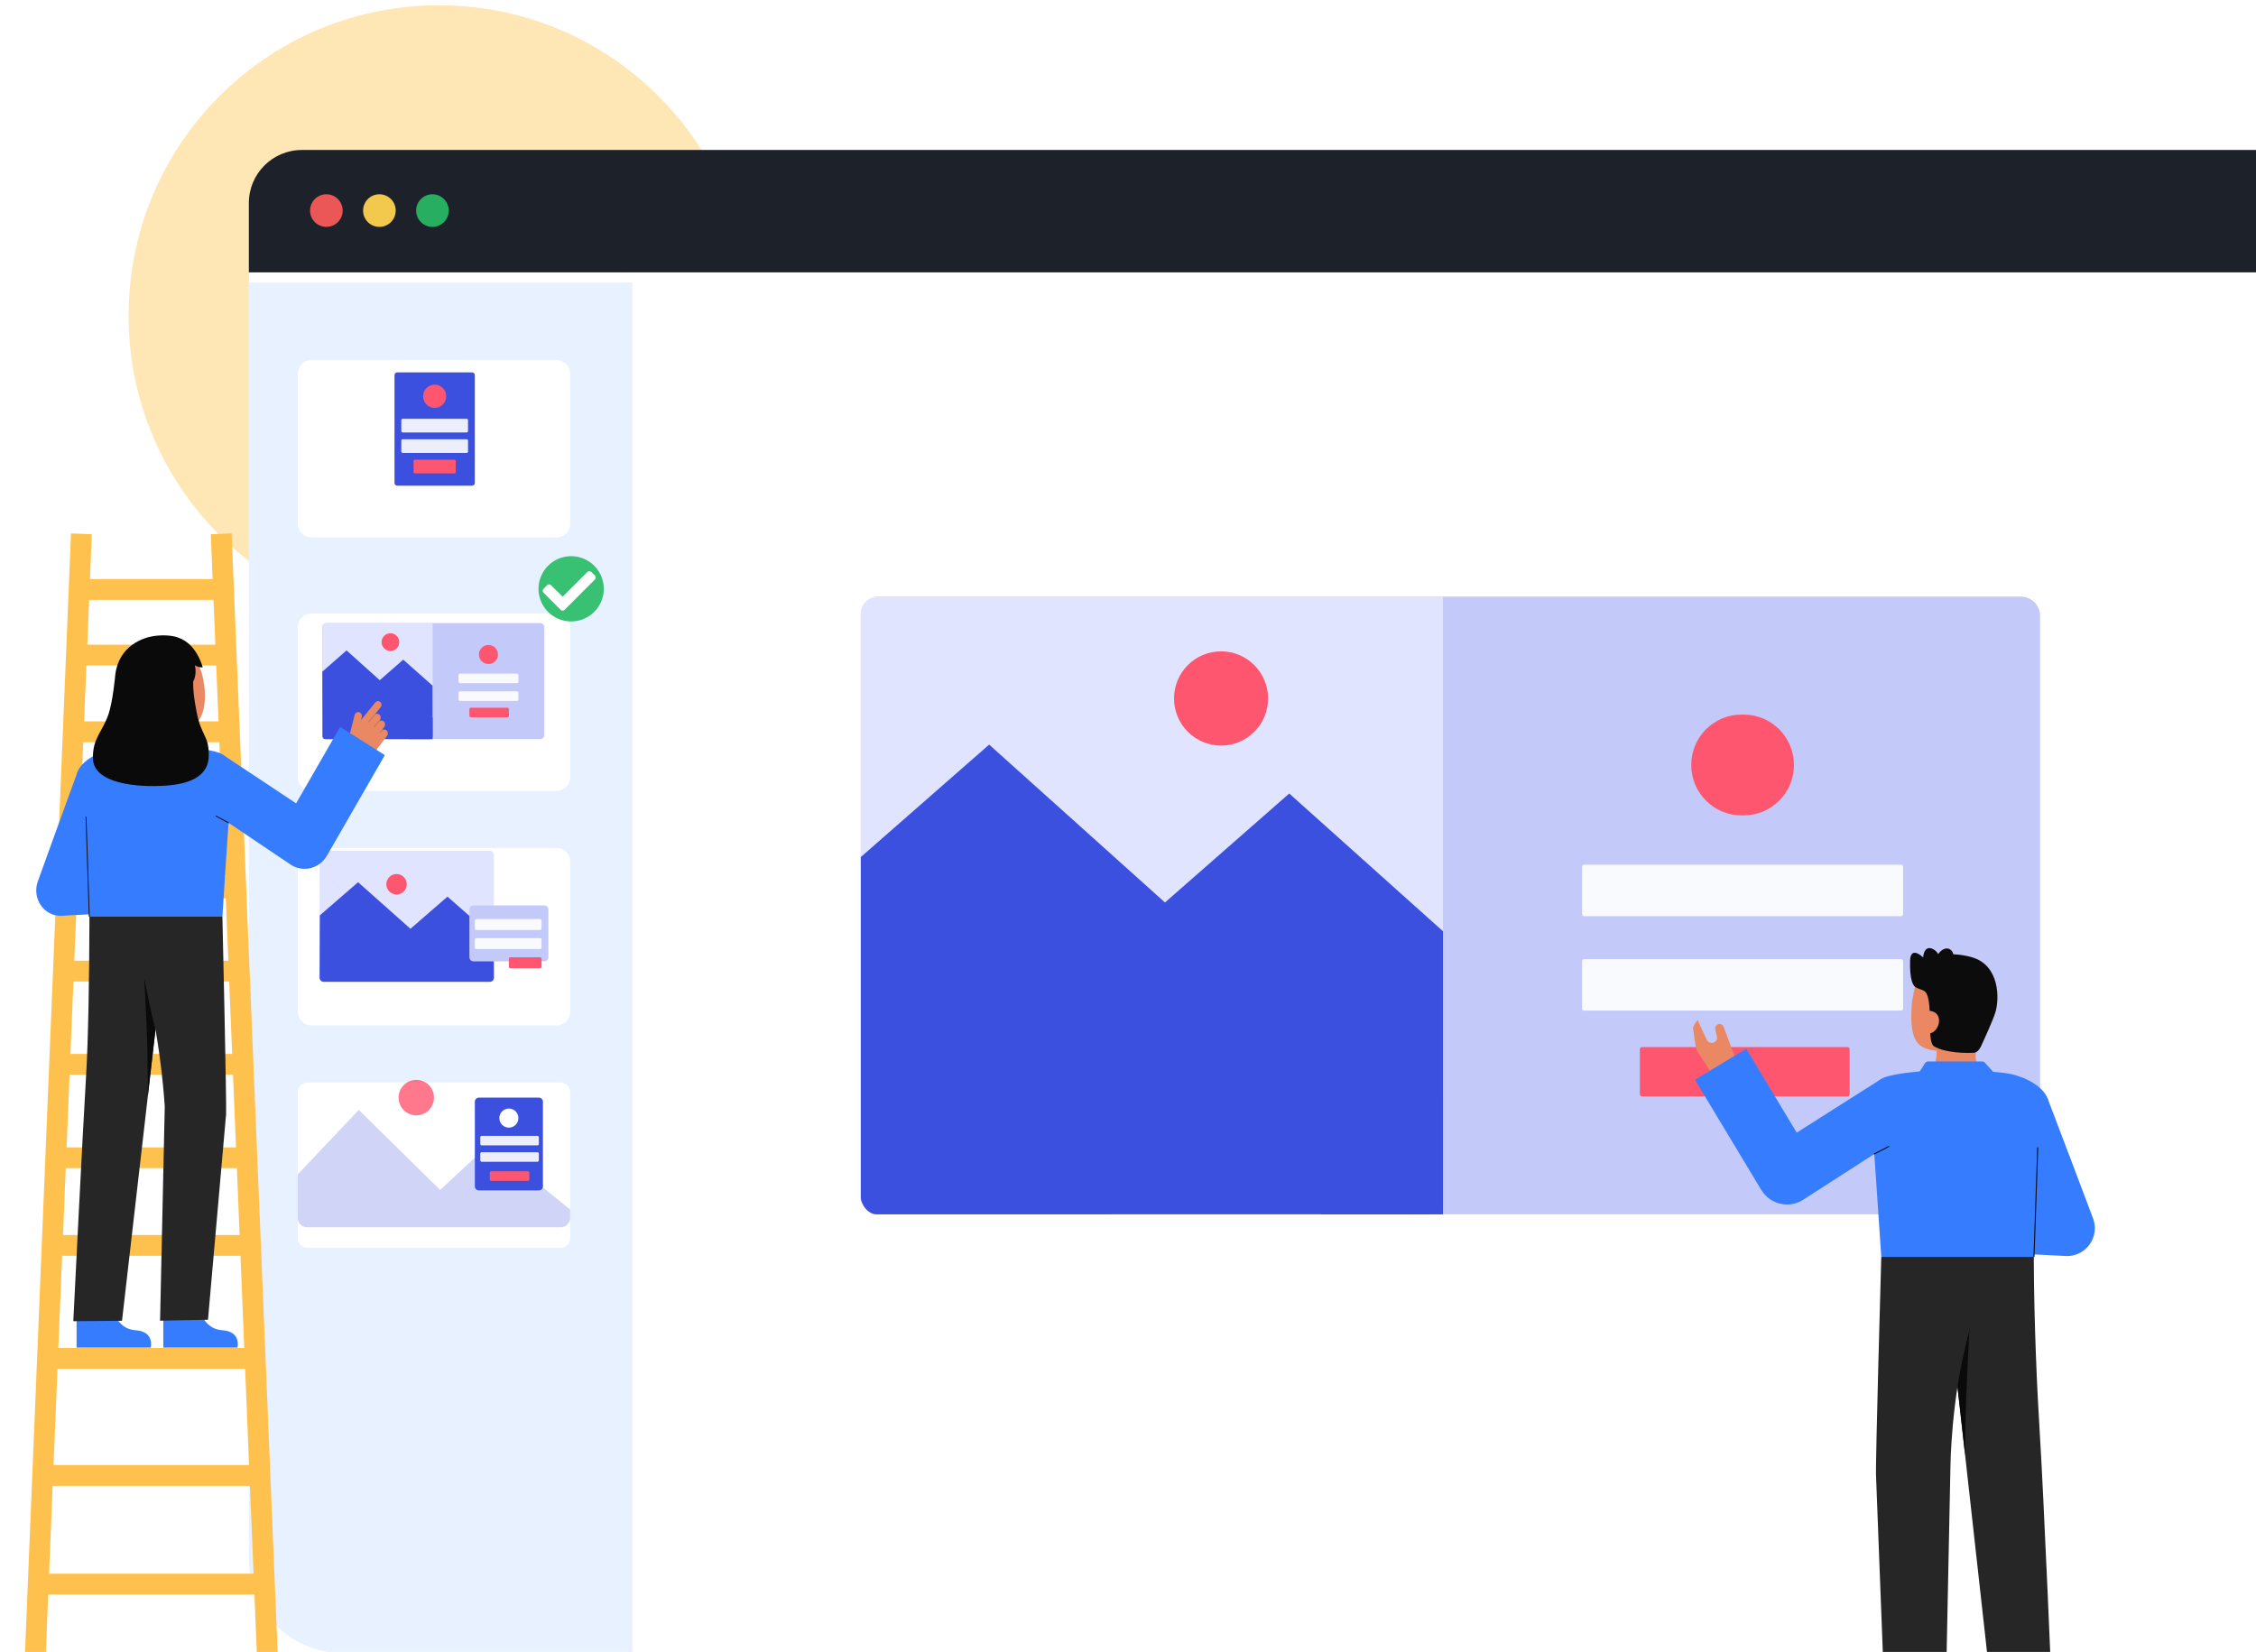 <svg width="553" height="405" viewBox="0 0 553 405" fill="none" xmlns="http://www.w3.org/2000/svg">
<g clip-path="url(#clip0_1142_19529)">
<path opacity="0.4" d="M161.407 131.176C191.121 101.462 191.121 53.286 161.407 23.572C131.693 -6.142 83.516 -6.142 53.802 23.572C24.088 53.286 24.088 101.462 53.802 131.176C83.516 160.89 131.693 160.89 161.407 131.176Z" fill="#FFC248"/>
<g clip-path="url(#clip1_1142_19529)">
<g filter="url(#filter0_d_1142_19529)">
<path d="M577.818 37.834H85.771C71.648 37.834 60.199 49.295 60.199 63.434V379.78C60.199 393.919 71.648 405.38 85.771 405.38H577.818C591.941 405.38 603.39 393.919 603.39 379.78V63.434C603.39 49.295 591.941 37.834 577.818 37.834Z" fill="white"/>
</g>
<path d="M61 49.77C61 42.59 66.82 36.77 74 36.77H557C564.18 36.77 570 42.59 570 49.77V66.769H61V49.77Z" fill="#1D2129"/>
<circle cx="80" cy="51.628" r="4" fill="#EB5757"/>
<circle cx="93" cy="51.628" r="4" fill="#F2C94C"/>
<circle cx="106" cy="51.628" r="4" fill="#27AE60"/>
<path d="M61 69.269H155V405.27H84C71.297 405.27 61 394.972 61 382.27V69.269Z" fill="#E8F1FF"/>
<path d="M495.356 146.27H215.722C213.114 146.27 211 148.389 211 151.003V292.992C211 295.606 213.114 297.725 215.722 297.725H495.356C497.964 297.725 500.078 295.606 500.078 292.992V151.003C500.078 148.389 497.964 146.27 495.356 146.27Z" fill="#C3C9F8"/>
<path opacity="0.9" d="M465.976 212.005H388.329C388.04 212.005 387.805 212.241 387.805 212.531V224.101C387.805 224.391 388.04 224.627 388.329 224.627H465.976C466.266 224.627 466.501 224.391 466.501 224.101V212.531C466.501 212.241 466.266 212.005 465.976 212.005Z" fill="white"/>
<path opacity="0.9" d="M465.976 235.145H388.329C388.04 235.145 387.805 235.38 387.805 235.67V247.24C387.805 247.53 388.04 247.766 388.329 247.766H465.976C466.266 247.766 466.501 247.53 466.501 247.24V235.67C466.501 235.38 466.266 235.145 465.976 235.145Z" fill="white"/>
<path d="M452.86 256.706H402.494C402.205 256.706 401.97 256.941 401.97 257.231V268.275C401.97 268.566 402.205 268.801 402.494 268.801H452.86C453.15 268.801 453.385 268.566 453.385 268.275V257.231C453.385 256.941 453.15 256.706 452.86 256.706Z" fill="#FF5670"/>
<path d="M427.415 175.193H426.891C420.081 175.193 414.562 180.726 414.562 187.552C414.562 194.377 420.081 199.91 426.891 199.91H427.415C434.224 199.91 439.744 194.377 439.744 187.552C439.744 180.726 434.224 175.193 427.415 175.193Z" fill="#FF5670"/>
<path d="M215.198 146.27H353.704V297.725H215.198C214.085 297.725 213.018 297.282 212.231 296.493C211.443 295.704 211.001 294.633 211.001 293.518V150.477C211.001 149.361 211.443 148.291 212.231 147.502C213.018 146.713 214.085 146.27 215.198 146.27V146.27Z" fill="#E1E4FF"/>
<path d="M316.023 194.545L285.561 221.26L242.466 182.555L211.001 210.12V293.518C211.001 295.279 212.82 297.725 214.831 297.725L350.057 297.697C351.01 297.652 351.911 297.253 352.586 296.577C353.26 295.902 353.659 294.998 353.704 294.044V228.308L316.023 194.545Z" fill="#3C50E0"/>
<path d="M310.838 171.24C310.838 164.858 305.677 159.685 299.31 159.685C292.943 159.685 287.781 164.858 287.781 171.24C287.781 177.623 292.943 182.796 299.31 182.796C305.677 182.796 310.838 177.623 310.838 171.24Z" fill="#FF5670"/>
<path d="M353.704 269.327H323.799V297.725H353.704V269.327Z" fill="#3C50E0"/>
<g filter="url(#filter1_d_1142_19529)">
<path d="M136.424 83.269H76.338C74.495 83.269 73 84.768 73 86.615V123.422C73 125.269 74.495 126.768 76.338 126.768H136.424C138.267 126.768 139.762 125.269 139.762 123.422V86.615C139.762 84.768 138.267 83.269 136.424 83.269Z" fill="white"/>
</g>
<path d="M115.727 91.3H97.368C96.999 91.3 96.7 91.599 96.7 91.969V118.402C96.7 118.772 96.999 119.072 97.368 119.072H115.727C116.096 119.072 116.395 118.772 116.395 118.402V91.969C116.395 91.599 116.096 91.3 115.727 91.3Z" fill="#3C50E0"/>
<path opacity="0.9" d="M114.392 102.676H98.703C98.518 102.676 98.369 102.826 98.369 103.011V105.688C98.369 105.872 98.518 106.022 98.703 106.022H114.392C114.576 106.022 114.725 105.872 114.725 105.688V103.011C114.725 102.826 114.576 102.676 114.392 102.676Z" fill="white"/>
<path opacity="0.9" d="M114.392 107.695H98.703C98.518 107.695 98.369 107.845 98.369 108.03V110.707C98.369 110.892 98.518 111.041 98.703 111.041H114.392C114.576 111.041 114.725 110.892 114.725 110.707V108.03C114.725 107.845 114.576 107.695 114.392 107.695Z" fill="white"/>
<path d="M111.387 112.714H101.707C101.522 112.714 101.373 112.864 101.373 113.049V115.726C101.373 115.911 101.522 116.06 101.707 116.06H111.387C111.571 116.06 111.721 115.911 111.721 115.726V113.049C111.721 112.864 111.571 112.714 111.387 112.714Z" fill="#FF5670"/>
<path d="M109.384 97.156C109.384 95.585 108.114 94.311 106.547 94.311C104.98 94.311 103.71 95.585 103.71 97.156C103.71 98.726 104.98 100 106.547 100C108.114 100 109.384 98.726 109.384 97.156Z" fill="#FF5670"/>
<g filter="url(#filter2_d_1142_19529)">
<path d="M136.424 145.405H76.338C74.495 145.405 73 146.903 73 148.751V185.557C73 187.405 74.495 188.903 76.338 188.903H136.424C138.267 188.903 139.762 187.405 139.762 185.557V148.751C139.762 146.903 138.267 145.405 136.424 145.405Z" fill="white"/>
</g>
<path d="M132.418 152.766H80.01C79.457 152.766 79.008 153.216 79.008 153.77V180.203C79.008 180.758 79.457 181.207 80.01 181.207H132.418C132.971 181.207 133.419 180.758 133.419 180.203V153.77C133.419 153.216 132.971 152.766 132.418 152.766Z" fill="#C3C9F8"/>
<path opacity="0.9" d="M126.743 165.146H112.723C112.539 165.146 112.389 165.296 112.389 165.481V167.154C112.389 167.338 112.539 167.488 112.723 167.488H126.743C126.928 167.488 127.077 167.338 127.077 167.154V165.481C127.077 165.296 126.928 165.146 126.743 165.146Z" fill="white"/>
<path opacity="0.9" d="M126.743 169.496H112.723C112.539 169.496 112.389 169.646 112.389 169.831V171.504C112.389 171.688 112.539 171.838 112.723 171.838H126.743C126.928 171.838 127.077 171.688 127.077 171.504V169.831C127.077 169.646 126.928 169.496 126.743 169.496Z" fill="white"/>
<path d="M124.407 173.511H115.394C115.21 173.511 115.06 173.661 115.06 173.846V175.519C115.06 175.704 115.21 175.853 115.394 175.853H124.407C124.591 175.853 124.741 175.704 124.741 175.519V173.846C124.741 173.661 124.591 173.511 124.407 173.511Z" fill="#FF5670"/>
<path d="M122.07 160.462C122.07 159.168 121.023 158.12 119.733 158.12C118.442 158.12 117.396 159.168 117.396 160.462C117.396 161.755 118.442 162.804 119.733 162.804C121.023 162.804 122.07 161.755 122.07 160.462Z" fill="#FF5670"/>
<path d="M80.01 152.766H106.047V181.207H80.01C79.744 181.207 79.49 181.101 79.302 180.913C79.114 180.725 79.008 180.47 79.008 180.203V153.77C79.008 153.504 79.114 153.248 79.302 153.06C79.49 152.872 79.744 152.766 80.01 152.766V152.766Z" fill="#E1E4FF"/>
<path d="M98.839 161.722L93.087 166.767L84.95 159.458L79.008 164.664L79.045 180.605C79.057 180.776 79.136 180.935 79.264 181.048C79.393 181.16 79.561 181.218 79.731 181.207H105.366C105.536 181.218 105.704 181.16 105.833 181.048C105.961 180.935 106.04 180.776 106.052 180.605L106.016 168.087L98.839 161.722Z" fill="#3C50E0"/>
<path d="M97.869 157.429C97.869 156.228 96.897 155.254 95.699 155.254C94.501 155.254 93.529 156.228 93.529 157.429C93.529 158.63 94.501 159.604 95.699 159.604C96.897 159.604 97.869 158.63 97.869 157.429Z" fill="#FF5670"/>
<path d="M106.052 175.854H100.378V181.207H106.052V175.854Z" fill="#3C50E0"/>
<path d="M140 136.354C141.582 136.354 143.129 136.823 144.444 137.702C145.76 138.581 146.785 139.83 147.391 141.292C147.996 142.754 148.155 144.362 147.846 145.914C147.537 147.466 146.775 148.892 145.657 150.01C144.538 151.129 143.112 151.891 141.56 152.2C140.009 152.508 138.4 152.35 136.938 151.745C135.476 151.139 134.227 150.114 133.348 148.798C132.469 147.482 132 145.936 132 144.354C132 142.232 132.843 140.197 134.343 138.697C135.843 137.196 137.878 136.354 140 136.354V136.354Z" fill="#38C073"/>
<path d="M137.435 149.525L133.22 145.31C132.967 145.056 132.967 144.625 133.22 144.371L134.135 143.457C134.388 143.203 134.795 143.203 135.049 143.457L137.918 146.3L144.011 140.207C144.265 139.953 144.672 139.953 144.926 140.207L145.84 141.121C146.094 141.375 146.094 141.806 145.84 142.06L138.375 149.525C138.121 149.779 137.689 149.779 137.435 149.525Z" fill="white"/>
<g filter="url(#filter3_d_1142_19529)">
<path d="M137.425 260.401H75.337C74.046 260.401 73 261.45 73 262.743V298.545C73 299.839 74.046 300.887 75.337 300.887H137.425C138.715 300.887 139.762 299.839 139.762 298.545V262.743C139.762 261.45 138.715 260.401 137.425 260.401Z" fill="white"/>
</g>
<path opacity="0.4" d="M119.986 280.497L107.889 291.733L87.947 272.112L73 287.907V298.833C72.993 299.606 73.914 300.874 75.133 300.887H137.434C138.022 300.89 138.59 300.669 139.022 300.268C139.454 299.867 139.719 299.317 139.762 298.728V296.537L119.986 280.497Z" fill="#8A96ED"/>
<path opacity="0.8" d="M106.381 269.1C106.381 266.698 104.438 264.75 102.042 264.75C99.645 264.75 97.702 266.698 97.702 269.1C97.702 271.503 99.645 273.45 102.042 273.45C104.438 273.45 106.381 271.503 106.381 269.1Z" fill="#FF5670"/>
<path d="M132.084 269.101H117.397C116.844 269.101 116.396 269.55 116.396 270.104V290.85C116.396 291.404 116.844 291.853 117.397 291.853H132.084C132.638 291.853 133.086 291.404 133.086 290.85V270.104C133.086 269.55 132.638 269.101 132.084 269.101Z" fill="#3C50E0"/>
<path opacity="0.9" d="M131.75 278.469H118.064C117.88 278.469 117.73 278.619 117.73 278.804V280.477C117.73 280.662 117.88 280.811 118.064 280.811H131.75C131.935 280.811 132.084 280.662 132.084 280.477V278.804C132.084 278.619 131.935 278.469 131.75 278.469Z" fill="white"/>
<path opacity="0.9" d="M131.75 282.484H118.064C117.88 282.484 117.73 282.634 117.73 282.819V284.492C117.73 284.677 117.88 284.827 118.064 284.827H131.75C131.935 284.827 132.084 284.677 132.084 284.492V282.819C132.084 282.634 131.935 282.484 131.75 282.484Z" fill="white"/>
<path d="M129.414 287.169H120.401C120.217 287.169 120.067 287.319 120.067 287.504V289.177C120.067 289.361 120.217 289.511 120.401 289.511H129.414C129.598 289.511 129.748 289.361 129.748 289.177V287.504C129.748 287.319 129.598 287.169 129.414 287.169Z" fill="#FF5670"/>
<path d="M127.078 274.12C127.078 272.826 126.031 271.777 124.741 271.777C123.45 271.777 122.404 272.826 122.404 274.12C122.404 275.413 123.45 276.462 124.741 276.462C126.031 276.462 127.078 275.413 127.078 274.12Z" fill="white"/>
<g filter="url(#filter4_d_1142_19529)">
<path d="M136.424 202.903H76.338C74.495 202.903 73 204.401 73 206.249V243.055C73 244.903 74.495 246.401 76.338 246.401H136.424C138.267 246.401 139.762 244.903 139.762 243.055V206.249C139.762 204.401 138.267 202.903 136.424 202.903Z" fill="white"/>
</g>
<path d="M120.067 208.591H79.342C78.789 208.591 78.341 209.04 78.341 209.595V239.709C78.341 240.263 78.789 240.712 79.342 240.712H120.067C120.62 240.712 121.068 240.263 121.068 239.709V209.595C121.068 209.04 120.62 208.591 120.067 208.591Z" fill="#E1E4FF"/>
<path d="M109.686 219.825L100.611 227.71L87.771 216.287L78.397 224.422L78.341 239.765C78.361 240.033 78.487 240.283 78.689 240.459C78.892 240.635 79.156 240.724 79.424 240.706L119.985 240.712C120.253 240.73 120.517 240.641 120.72 240.465C120.922 240.289 121.048 240.039 121.068 239.771L121.012 229.772L109.686 219.825Z" fill="#3C50E0"/>
<path d="M99.705 216.788C99.705 215.402 98.584 214.279 97.201 214.279C95.818 214.279 94.698 215.402 94.698 216.788C94.698 218.174 95.818 219.298 97.201 219.298C98.584 219.298 99.705 218.174 99.705 216.788Z" fill="#FF5670"/>
<path d="M133.419 221.975H116.061C115.508 221.975 115.06 222.425 115.06 222.979V234.69C115.06 235.244 115.508 235.694 116.061 235.694H133.419C133.972 235.694 134.42 235.244 134.42 234.69V222.979C134.42 222.425 133.972 221.975 133.419 221.975Z" fill="#C3C9F8"/>
<path opacity="0.9" d="M132.417 225.321H116.728C116.544 225.321 116.395 225.471 116.395 225.656V227.663C116.395 227.848 116.544 227.998 116.728 227.998H132.417C132.602 227.998 132.751 227.848 132.751 227.663V225.656C132.751 225.471 132.602 225.321 132.417 225.321Z" fill="white"/>
<path opacity="0.9" d="M132.417 230.006H116.728C116.544 230.006 116.395 230.156 116.395 230.34V232.348C116.395 232.533 116.544 232.683 116.728 232.683H132.417C132.602 232.683 132.751 232.533 132.751 232.348V230.34C132.751 230.156 132.602 230.006 132.417 230.006Z" fill="white"/>
<path d="M132.417 234.69H125.073C124.889 234.69 124.739 234.84 124.739 235.025V237.032C124.739 237.217 124.889 237.367 125.073 237.367H132.417C132.601 237.367 132.751 237.217 132.751 237.032V235.025C132.751 234.84 132.601 234.69 132.417 234.69Z" fill="#FF5670"/>
<path d="M498.589 307.014C498.589 307.014 498.524 305.263 498.537 309.235C498.589 324.052 499.344 340.977 499.972 350.881C500.982 366.802 503.073 416.997 503.073 416.997L488.381 416.882L476.103 306.412L498.589 307.014Z" fill="#262626"/>
<path d="M482.83 324.682C482.83 324.682 482.263 335.434 482.158 337.959C481.915 343.797 481.697 349.879 481.697 356.732L479.671 338.729C479.671 338.729 481.25 333.098 482.83 324.682Z" fill="#0A0A0A"/>
<path d="M461.145 308.165C461.145 308.165 459.683 359.304 459.86 361.779L461.967 416.613L476.93 416.862L478.107 359.281C478.107 359.281 478.286 343.397 482.124 328.648C484.087 321.078 485.269 313.326 485.65 305.515L461.145 308.165Z" fill="#262626"/>
<path d="M498.736 307.013L498.781 307.015C498.781 307.015 498.749 306.152 498.736 307.013Z" fill="#333333"/>
<path d="M470.302 263.45C470.346 263.444 470.839 271.62 480.337 270.907C486.912 270.415 489.258 263.438 489.407 263.438C488.698 263.289 487.505 263.069 487.19 262.901C486.154 262.344 484.679 261.765 484.346 259.755C484.154 258.596 484.48 252.667 484.379 251.495L474.48 253.747C474.621 256.224 475.608 261.965 472.148 262.982C471.573 263.149 470.953 263.303 470.302 263.45Z" fill="#E98862"/>
<path d="M474.759 257.61C478.745 257.918 483.862 256.226 484.825 250.907L485.694 246.108C486.658 240.789 484.645 235.971 479.637 235.064C474.629 234.157 470.104 237.791 469.141 243.11L468.756 245.234C468.637 245.966 468.567 246.705 468.548 247.447C468.484 249.406 468.394 252.385 469.363 254.573C470.278 256.64 472.212 257.414 474.759 257.61Z" fill="#E98862"/>
<path d="M483.696 234.792C482.114 234.298 480.473 234.019 478.816 233.961C478.762 233.672 478.639 233.4 478.457 233.169C478.275 232.937 478.039 232.753 477.771 232.632C476.895 232.29 475.826 232.841 475.114 233.903C474.743 233.268 474.162 232.782 473.471 232.528C471.511 231.918 471.413 234.735 471.413 234.735C471.413 234.735 468.305 231.667 468.208 235.579C468.09 240.313 468.96 241.702 469.594 242.051C470.848 242.743 471.781 242.626 472.277 243.644C473.779 246.727 472.307 255.413 474.044 256.5C476.707 258.166 482.16 258.223 483.932 258.097C484.613 258.047 485.251 257.258 485.537 256.639C486.464 254.638 488.53 250.102 489.105 248.226C490.168 244.765 490.088 236.879 483.696 234.792Z" fill="#0C0C0C"/>
<path d="M472.857 253.398C474.395 253.232 475.463 251.451 475.296 249.914C475.13 248.376 473.791 247.663 472.253 247.83L471.572 248.947L471.535 253.542L472.857 253.398Z" fill="#E98862"/>
<path d="M459.217 280.055C459.499 283.373 460.873 304.076 461.145 308.164H498.573C498.784 304.477 499.734 288.357 500.536 281.148C501.301 274.269 502.802 270.825 501.702 268.791C499.903 265.467 494.989 263.547 491.637 263.093C489.591 262.816 486.513 262.617 486.513 262.617H472.101C470.732 262.617 462.751 263.261 460.987 264.62C457.903 266.997 458.617 273.023 459.217 280.055Z" fill="#367CFF"/>
<path d="M458.7 275.898C458.668 275.898 458.638 275.886 458.614 275.864C458.591 275.842 458.577 275.813 458.576 275.781L458.274 270.511C458.272 270.478 458.283 270.446 458.305 270.422C458.327 270.397 458.358 270.382 458.391 270.38C458.423 270.379 458.456 270.39 458.48 270.412C458.505 270.434 458.52 270.464 458.522 270.497L458.824 275.767C458.825 275.783 458.823 275.799 458.817 275.815C458.812 275.83 458.803 275.844 458.793 275.857C458.782 275.869 458.769 275.879 458.754 275.886C458.739 275.893 458.723 275.897 458.707 275.898L458.7 275.898Z" fill="#0C0C0C"/>
<path d="M506.664 307.948C507.765 307.948 508.85 307.681 509.826 307.172C510.802 306.663 511.64 305.925 512.269 305.022C512.899 304.119 513.301 303.077 513.441 301.985C513.581 300.893 513.456 299.784 513.075 298.751C512.688 297.702 503.623 273.697 501.898 269.249L489.119 274.426C490.09 276.927 493.605 286.406 496.429 294.043L491.737 293.533L490.26 307.119L505.925 307.907C506.171 307.934 506.417 307.948 506.664 307.948Z" fill="#367CFF"/>
<path d="M499.372 281.289L498.452 308.162L498.701 308.17L499.621 281.297L499.372 281.289Z" fill="#0C0C0C"/>
<path d="M422.497 251.757C422.445 251.62 422.366 251.495 422.264 251.389C422.163 251.284 422.041 251.2 421.906 251.143C421.77 251.086 421.625 251.058 421.479 251.059C421.332 251.06 421.187 251.091 421.053 251.15C420.798 251.273 420.598 251.489 420.496 251.753C420.393 252.018 420.394 252.311 420.5 252.574L420.858 254.06C420.934 254.375 420.892 254.706 420.741 254.992C420.589 255.277 420.338 255.497 420.036 255.611C419.739 255.722 419.412 255.723 419.114 255.614C418.817 255.504 418.569 255.292 418.415 255.015C418.415 255.015 416.18 250.294 416.137 250.102C415.771 250.459 415.131 251.339 415 252.002C414.995 252.006 415.647 257.304 416.012 257.677L419.793 263.509C421.338 265.093 426.527 262.458 426.527 262.458L422.497 251.757Z" fill="#E98862"/>
<path d="M438.033 295.303C436.767 295.302 435.522 294.975 434.42 294.352C433.318 293.729 432.395 292.831 431.742 291.746L415.466 264.708L428.048 257.135L440.42 277.691L460.988 264.623L469.702 276.307L442.007 294.136C440.822 294.898 439.442 295.303 438.033 295.303Z" fill="#367CFF"/>
<path d="M459.425 283.039C459.397 283.039 459.37 283.029 459.348 283.012C459.326 282.995 459.311 282.971 459.304 282.944C459.298 282.917 459.3 282.888 459.312 282.863C459.324 282.837 459.343 282.817 459.368 282.804L462.922 280.97C462.951 280.955 462.985 280.952 463.017 280.962C463.048 280.972 463.074 280.994 463.09 281.023C463.105 281.053 463.108 281.087 463.098 281.118C463.088 281.15 463.065 281.176 463.036 281.191L459.482 283.025C459.465 283.034 459.445 283.039 459.425 283.039Z" fill="#0C0C0C"/>
<path d="M470.117 263.394L471.882 260.635C471.959 260.515 472.065 260.415 472.191 260.346C472.317 260.277 472.458 260.241 472.602 260.241H485.901C486.021 260.241 486.139 260.266 486.249 260.315C486.358 260.364 486.456 260.435 486.536 260.524L489.12 263.394H470.117Z" fill="#367CFF"/>
</g>
<g clip-path="url(#clip2_1142_19529)">
<path d="M64.078 432.77L69.186 432.563L56.772 130.77L51.663 130.979L52.115 141.969H22.052L22.504 130.979L17.406 130.77L5 432.563L10.109 432.77L10.727 417.719H63.459L64.078 432.77ZM53.559 176.864H20.619L21.181 163.157H52.997L53.559 176.864ZM20.409 181.97H53.769L54.374 196.701H19.802L20.409 181.97ZM54.584 201.799L55.135 215.159H19.043L19.581 201.796L54.584 201.799ZM55.344 220.265L55.971 235.541H18.207L18.834 220.265H55.344ZM56.181 240.639L56.909 258.396H17.266L17.997 240.639H56.181ZM57.119 263.497L57.853 281.302H16.325L17.056 263.497H57.119ZM58.063 286.379L58.735 302.773H15.446L16.121 286.379H58.063ZM58.945 307.879L59.872 330.455H14.303L15.231 307.879H58.945ZM60.082 335.561L61.055 359.187H13.123L14.093 335.561H60.082ZM61.265 364.285L62.15 385.818H12.028L12.913 364.285H61.265ZM52.336 147.07L52.787 158.059H21.401L21.853 147.07H52.336ZM10.929 412.599L11.819 390.924H62.367L63.258 412.602L10.929 412.599Z" fill="#FEC14E"/>
<path d="M46.732 239.045H46.719C46.627 239.072 46.152 239.201 45.375 239.371C40.902 240.331 36.32 240.685 31.753 240.422C29.483 240.284 27.228 239.952 25.015 239.427C24.378 239.274 23.738 239.102 23.101 238.906C23.101 238.906 23.101 238.892 23.101 238.868C23.101 238.844 23.101 238.847 23.101 238.83C23.101 238.814 23.101 238.753 23.101 238.696L23.114 238.613L32.092 238.922L32.124 238.793L46.727 239.043L46.732 239.045Z" fill="#F8B673"/>
<path d="M46.103 216.833C46.136 216.868 46.26 217.008 46.442 217.225C46.354 217.076 46.239 216.943 46.103 216.833Z" fill="#4B51A0"/>
</g>
<path d="M27.484 320.527C27.484 320.527 28.464 325.835 33.218 326.132C37.973 326.429 36.941 330.388 36.941 330.388H18.773V320.898L27.484 320.527Z" fill="#367CFF"/>
<path d="M21.879 223.684C21.879 223.684 21.936 222.088 21.924 225.709C21.879 239.212 21.655 254.636 21.107 263.662C20.227 278.171 17.97 323.915 17.97 323.915L29.909 323.811L41.48 223.136L21.879 223.684Z" fill="#262626"/>
<path d="M35.361 239.607C35.361 239.607 35.855 249.406 35.946 251.707C36.158 257.027 36.232 262.536 36.232 268.781L38.114 252.408C38.114 252.408 36.738 247.278 35.361 239.607Z" fill="#0A0A0A"/>
<path d="M48.737 320.527C48.737 320.527 49.717 325.835 54.471 326.132C59.225 326.429 58.194 330.388 58.194 330.388H40.026V320.898L48.737 320.527Z" fill="#367CFF"/>
<path d="M54.518 224.733C54.518 224.733 55.576 270.884 55.421 273.14L50.981 323.565L39.24 323.792L40.384 271.315C40.384 271.315 39.577 256.84 36.231 243.398C34.52 236.499 33.49 229.435 33.157 222.316L54.518 224.733Z" fill="#262626"/>
<path d="M21.75 223.683L21.711 223.685C21.711 223.685 21.739 222.898 21.75 223.683Z" fill="#333333"/>
<path d="M56.199 199.117C55.953 202.141 54.755 221.009 54.518 224.734H21.892C21.707 221.374 20.88 206.683 20.181 200.113C19.514 193.844 18.205 190.705 19.164 188.852C20.732 185.823 25.016 184.072 27.938 183.659C29.722 183.406 32.404 183.225 32.404 183.225C32.404 183.225 32.632 188.029 38.049 188.297C45.423 188.66 44.931 183.225 44.967 183.225C46.161 183.225 53.117 183.812 54.655 185.05C57.344 187.215 56.722 192.707 56.199 199.117Z" fill="#367CFF"/>
<path d="M56.648 195.326C56.676 195.326 56.703 195.315 56.723 195.296C56.743 195.276 56.755 195.249 56.757 195.22L57.02 190.417C57.022 190.387 57.012 190.358 56.993 190.335C56.974 190.313 56.947 190.299 56.918 190.297C56.889 190.296 56.861 190.306 56.84 190.326C56.819 190.346 56.806 190.374 56.804 190.404L56.54 195.206C56.539 195.236 56.548 195.266 56.568 195.288C56.587 195.311 56.614 195.324 56.642 195.326L56.648 195.326Z" fill="#0C0C0C"/>
<path d="M14.838 224.535C13.879 224.535 12.933 224.292 12.082 223.828C11.232 223.364 10.501 222.691 9.952 221.868C9.404 221.045 9.053 220.096 8.931 219.101C8.809 218.106 8.918 217.094 9.25 216.153C9.587 215.197 17.489 193.321 18.994 189.267L30.132 193.985C29.286 196.265 26.222 204.903 23.76 211.862L27.85 211.398L29.137 223.78L15.483 224.498C15.269 224.523 15.053 224.535 14.838 224.535Z" fill="#367CFF"/>
<path d="M48.852 182.81C48.816 182.806 47.815 186.743 40.005 186.13C34.598 185.707 33.279 181.859 33.156 181.859C33.739 181.729 34.685 181.595 34.944 181.451C35.796 180.972 36.416 180.39 36.728 179.141C36.972 178.164 37.097 174.402 37.097 172.515L45.417 174.469C45.301 176.598 44.489 181.534 47.334 182.407C47.807 182.551 48.317 182.684 48.852 182.81Z" fill="#E98862"/>
<path d="M45.13 178.654C41.85 178.925 37.637 177.477 36.837 172.902L36.114 168.774C35.314 164.199 36.964 160.05 41.084 159.262C45.204 158.475 48.933 161.594 49.733 166.17L50.053 167.997C50.36 169.753 50.982 178.172 45.13 178.654Z" fill="#E98862"/>
<path d="M48.171 174.454C47.583 171.361 47.313 169.298 47.344 167.121C48.173 165.601 47.955 163.854 47.767 163.1C48.338 163.479 49.009 163.66 49.684 163.614C49.684 163.614 48.313 157.86 43.652 156.312C42.795 155.963 40.606 155.522 37.7 155.939C35.229 156.293 29.136 158.225 28.266 165.396V165.4C28.237 165.638 27.652 172.245 26.487 175.415C24.919 179.677 22.718 181.001 22.774 185.918C22.846 192.242 33.967 193.084 40.673 192.611C47.38 192.137 51.126 189.832 51.175 185.274C51.228 180.167 49.35 180.641 48.171 174.454Z" fill="#0A0A0A"/>
<path d="M21.196 200.24L21.998 224.73L21.781 224.738L20.979 200.247L21.196 200.24Z" fill="#0C0C0C"/>
<path d="M91.971 172.246L88.465 176.575L88.682 175.832C88.748 175.59 88.723 175.332 88.613 175.109C88.504 174.886 88.317 174.714 88.091 174.63C87.973 174.59 87.849 174.576 87.725 174.588C87.602 174.601 87.482 174.639 87.373 174.702C87.265 174.764 87.169 174.849 87.093 174.951C87.017 175.054 86.961 175.171 86.93 175.296L85.327 181.606C85.125 182.403 85.228 183.251 85.615 183.969C86.002 184.687 86.642 185.218 87.399 185.45C88.277 185.719 89.213 185.707 90.085 185.417C90.957 185.126 91.726 184.57 92.294 183.82L94.86 180.415C94.997 180.241 95.071 180.023 95.072 179.797C95.072 179.572 94.998 179.354 94.862 179.179C94.736 179.024 94.566 178.915 94.377 178.868C94.188 178.821 93.989 178.839 93.81 178.918C93.807 178.908 93.802 178.897 93.796 178.889C93.789 178.88 93.781 178.872 93.772 178.867C93.762 178.862 93.752 178.858 93.741 178.857C93.731 178.856 93.72 178.857 93.71 178.861L94.185 178.232C94.331 178.048 94.408 177.815 94.402 177.576C94.396 177.337 94.307 177.109 94.153 176.932C93.995 176.763 93.782 176.661 93.556 176.647C93.33 176.633 93.108 176.707 92.931 176.855C92.93 176.845 92.927 176.835 92.922 176.826L93.117 176.568C93.245 176.392 93.314 176.177 93.316 175.956C93.318 175.735 93.251 175.519 93.126 175.341C92.974 175.148 92.756 175.026 92.518 175C92.281 174.974 92.043 175.047 91.856 175.202L91.843 175.189L93.316 173.37C93.392 173.277 93.448 173.168 93.483 173.051C93.517 172.934 93.528 172.812 93.515 172.69C93.502 172.569 93.466 172.451 93.408 172.345C93.35 172.238 93.273 172.145 93.18 172.072C92.995 171.935 92.767 171.877 92.543 171.91C92.318 171.942 92.114 172.062 91.971 172.246Z" fill="#E98862"/>
<path opacity="0.2" d="M91.891 175.303C91.888 175.312 91.882 175.321 91.876 175.329L90.425 177.079C90.409 177.093 90.389 177.101 90.368 177.101C90.347 177.102 90.327 177.094 90.311 177.079C90.295 177.065 90.285 177.045 90.282 177.023C90.279 177.002 90.284 176.98 90.295 176.961L91.746 175.212C91.759 175.196 91.777 175.186 91.797 175.182C91.817 175.179 91.837 175.183 91.854 175.194C91.872 175.205 91.885 175.222 91.891 175.241C91.898 175.261 91.897 175.283 91.89 175.303H91.891Z" fill="#0C0C0C"/>
<path opacity="0.2" d="M92.929 176.896C92.926 176.905 92.921 176.914 92.914 176.922L91.784 178.306C91.769 178.319 91.749 178.327 91.728 178.327C91.708 178.327 91.688 178.319 91.672 178.305C91.656 178.291 91.646 178.272 91.643 178.251C91.639 178.229 91.644 178.208 91.654 178.189L92.784 176.806C92.798 176.791 92.816 176.781 92.835 176.778C92.855 176.775 92.875 176.78 92.891 176.79C92.909 176.801 92.921 176.817 92.928 176.836C92.935 176.856 92.936 176.877 92.93 176.896L92.929 176.896Z" fill="#0C0C0C"/>
<path opacity="0.2" d="M93.812 178.978C93.808 178.988 93.803 178.997 93.796 179.005L93.248 179.646C93.241 179.657 93.232 179.666 93.221 179.673C93.21 179.68 93.199 179.685 93.186 179.687C93.174 179.688 93.161 179.687 93.149 179.683C93.137 179.68 93.126 179.673 93.117 179.664C93.108 179.656 93.1 179.645 93.095 179.633C93.09 179.621 93.088 179.608 93.088 179.595C93.088 179.582 93.091 179.569 93.097 179.557C93.102 179.545 93.11 179.535 93.12 179.527L93.668 178.886C93.682 178.871 93.7 178.862 93.719 178.86C93.738 178.858 93.758 178.862 93.774 178.873C93.791 178.883 93.804 178.899 93.81 178.918C93.817 178.937 93.818 178.958 93.812 178.978Z" fill="#0C0C0C"/>
<path d="M74.664 213.011C75.768 213.011 76.853 212.712 77.814 212.144C78.774 211.577 79.579 210.759 80.148 209.77L94.335 185.129L83.367 178.227L72.582 196.959L54.654 185.05L47.059 195.697L71.2 211.946C72.233 212.641 73.436 213.011 74.664 213.011Z" fill="#367CFF"/>
<path d="M56.017 201.834C56.041 201.834 56.064 201.825 56.083 201.81C56.102 201.794 56.116 201.772 56.122 201.747C56.127 201.723 56.125 201.697 56.115 201.673C56.105 201.65 56.088 201.631 56.066 201.62L52.968 199.949C52.943 199.935 52.913 199.932 52.886 199.941C52.858 199.951 52.835 199.971 52.822 199.997C52.809 200.024 52.806 200.055 52.815 200.084C52.824 200.113 52.843 200.137 52.869 200.15L55.967 201.821C55.982 201.83 55.999 201.834 56.017 201.834Z" fill="#0C0C0C"/>
</g>
<defs>
<filter id="filter0_d_1142_19529" x="30.009" y="16.701" width="603.571" height="427.927" filterUnits="userSpaceOnUse" color-interpolation-filters="sRGB">
<feFlood flood-opacity="0" result="BackgroundImageFix"/>
<feColorMatrix in="SourceAlpha" type="matrix" values="0 0 0 0 0 0 0 0 0 0 0 0 0 0 0 0 0 0 127 0" result="hardAlpha"/>
<feOffset dy="9.057"/>
<feGaussianBlur stdDeviation="15.095"/>
<feComposite in2="hardAlpha" operator="out"/>
<feColorMatrix type="matrix" values="0 0 0 0 0.569 0 0 0 0 0.6 0 0 0 0 0.679 0 0 0 0.25 0"/>
<feBlend mode="normal" in2="BackgroundImageFix" result="effect1_dropShadow_1142_19529"/>
<feBlend mode="normal" in="SourceGraphic" in2="effect1_dropShadow_1142_19529" result="shape"/>
</filter>
<filter id="filter1_d_1142_19529" x="53" y="68.269" width="106.762" height="83.498" filterUnits="userSpaceOnUse" color-interpolation-filters="sRGB">
<feFlood flood-opacity="0" result="BackgroundImageFix"/>
<feColorMatrix in="SourceAlpha" type="matrix" values="0 0 0 0 0 0 0 0 0 0 0 0 0 0 0 0 0 0 127 0" result="hardAlpha"/>
<feOffset dy="5"/>
<feGaussianBlur stdDeviation="10"/>
<feColorMatrix type="matrix" values="0 0 0 0 0.235 0 0 0 0 0.314 0 0 0 0 0.878 0 0 0 0.149 0"/>
<feBlend mode="normal" in2="BackgroundImageFix" result="effect1_dropShadow_1142_19529"/>
<feBlend mode="normal" in="SourceGraphic" in2="effect1_dropShadow_1142_19529" result="shape"/>
</filter>
<filter id="filter2_d_1142_19529" x="53" y="130.405" width="106.762" height="83.498" filterUnits="userSpaceOnUse" color-interpolation-filters="sRGB">
<feFlood flood-opacity="0" result="BackgroundImageFix"/>
<feColorMatrix in="SourceAlpha" type="matrix" values="0 0 0 0 0 0 0 0 0 0 0 0 0 0 0 0 0 0 127 0" result="hardAlpha"/>
<feOffset dy="5"/>
<feGaussianBlur stdDeviation="10"/>
<feColorMatrix type="matrix" values="0 0 0 0 0.235 0 0 0 0 0.314 0 0 0 0 0.878 0 0 0 0.149 0"/>
<feBlend mode="normal" in2="BackgroundImageFix" result="effect1_dropShadow_1142_19529"/>
<feBlend mode="normal" in="SourceGraphic" in2="effect1_dropShadow_1142_19529" result="shape"/>
</filter>
<filter id="filter3_d_1142_19529" x="53" y="245.401" width="106.762" height="80.487" filterUnits="userSpaceOnUse" color-interpolation-filters="sRGB">
<feFlood flood-opacity="0" result="BackgroundImageFix"/>
<feColorMatrix in="SourceAlpha" type="matrix" values="0 0 0 0 0 0 0 0 0 0 0 0 0 0 0 0 0 0 127 0" result="hardAlpha"/>
<feOffset dy="5"/>
<feGaussianBlur stdDeviation="10"/>
<feColorMatrix type="matrix" values="0 0 0 0 0.235 0 0 0 0 0.314 0 0 0 0 0.878 0 0 0 0.149 0"/>
<feBlend mode="normal" in2="BackgroundImageFix" result="effect1_dropShadow_1142_19529"/>
<feBlend mode="normal" in="SourceGraphic" in2="effect1_dropShadow_1142_19529" result="shape"/>
</filter>
<filter id="filter4_d_1142_19529" x="53" y="187.903" width="106.762" height="83.498" filterUnits="userSpaceOnUse" color-interpolation-filters="sRGB">
<feFlood flood-opacity="0" result="BackgroundImageFix"/>
<feColorMatrix in="SourceAlpha" type="matrix" values="0 0 0 0 0 0 0 0 0 0 0 0 0 0 0 0 0 0 127 0" result="hardAlpha"/>
<feOffset dy="5"/>
<feGaussianBlur stdDeviation="10"/>
<feColorMatrix type="matrix" values="0 0 0 0 0.235 0 0 0 0 0.314 0 0 0 0 0.878 0 0 0 0.149 0"/>
<feBlend mode="normal" in2="BackgroundImageFix" result="effect1_dropShadow_1142_19529"/>
<feBlend mode="normal" in="SourceGraphic" in2="effect1_dropShadow_1142_19529" result="shape"/>
</filter>
<clipPath id="clip0_1142_19529">
<rect width="553" height="405" fill="white"/>
</clipPath>
<clipPath id="clip1_1142_19529">
<rect width="539" height="369" fill="white" transform="translate(61 36.77)"/>
</clipPath>
<clipPath id="clip2_1142_19529">
<rect width="73" height="302" fill="white" transform="translate(5 130.77)"/>
</clipPath>
</defs>
</svg>
